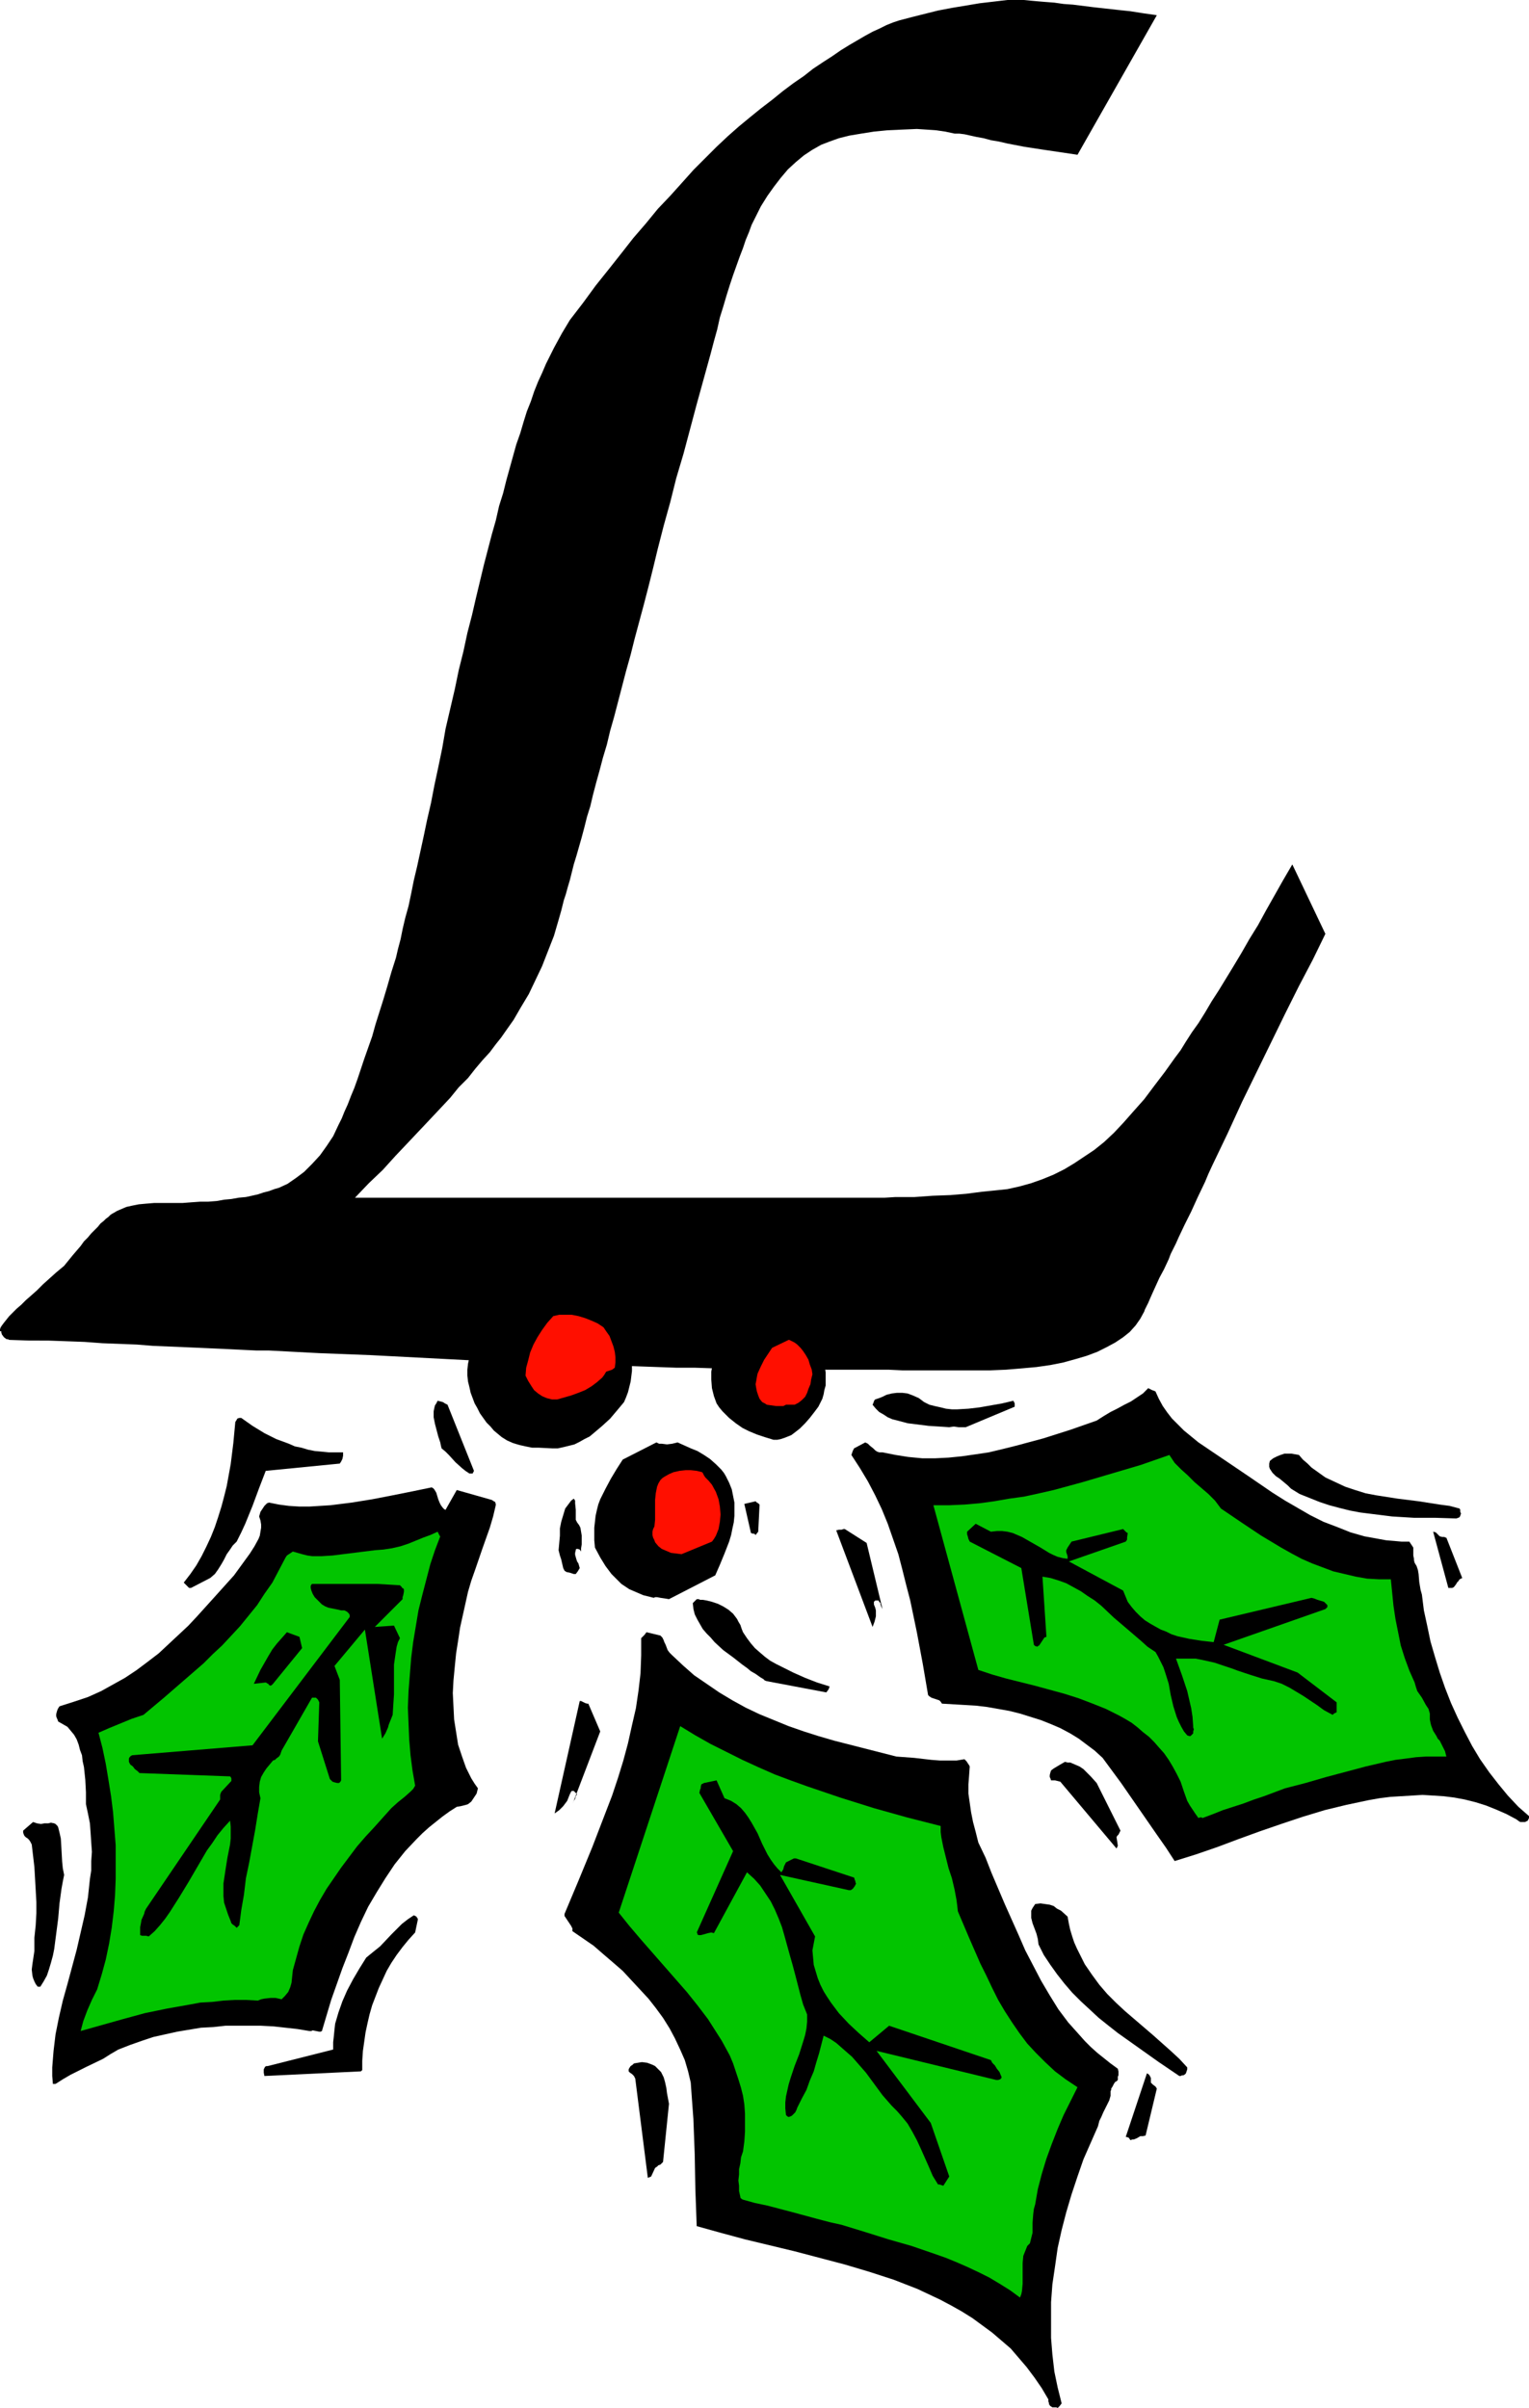<?xml version="1.0" encoding="UTF-8" standalone="no"?>
<svg
   version="1.0"
   width="98.875mm"
   height="155.668mm"
   id="svg35"
   sodipodi:docname="Holly L.wmf"
   xmlns:inkscape="http://www.inkscape.org/namespaces/inkscape"
   xmlns:sodipodi="http://sodipodi.sourceforge.net/DTD/sodipodi-0.dtd"
   xmlns="http://www.w3.org/2000/svg"
   xmlns:svg="http://www.w3.org/2000/svg">
  <sodipodi:namedview
     id="namedview35"
     pagecolor="#ffffff"
     bordercolor="#000000"
     borderopacity="0.25"
     inkscape:showpageshadow="2"
     inkscape:pageopacity="0.0"
     inkscape:pagecheckerboard="0"
     inkscape:deskcolor="#d1d1d1"
     inkscape:document-units="mm" />
  <defs
     id="defs1">
    <pattern
       id="WMFhbasepattern"
       patternUnits="userSpaceOnUse"
       width="6"
       height="6"
       x="0"
       y="0" />
  </defs>
  <path
     style="fill:#000000;fill-opacity:1;fill-rule:evenodd;stroke:none"
     d="m 0,325.283 v -0.485 l 0.162,-0.485 0.323,-0.485 0.485,-0.646 0.646,-0.808 0.646,-0.808 0.808,-0.808 0.969,-0.97 1.131,-0.97 1.131,-1.131 1.293,-1.131 1.454,-1.293 1.454,-1.454 1.616,-1.454 1.616,-1.454 1.939,-1.616 2.1,-2.585 1.939,-2.262 0.808,-1.131 0.969,-0.97 0.808,-0.97 0.808,-0.808 0.808,-0.808 0.646,-0.808 0.808,-0.646 0.485,-0.485 0.646,-0.485 0.485,-0.485 0.485,-0.323 0.323,-0.162 0.808,-0.485 1.131,-0.485 1.131,-0.485 1.454,-0.323 1.616,-0.323 1.777,-0.162 1.939,-0.162 h 2.262 2.262 2.423 l 2.1,-0.162 2.262,-0.162 h 1.939 l 2.1,-0.162 1.777,-0.323 1.777,-0.162 1.777,-0.323 1.777,-0.162 1.454,-0.323 1.454,-0.323 1.454,-0.485 1.293,-0.323 1.293,-0.485 1.131,-0.323 2.1,-0.97 2.1,-1.454 1.939,-1.454 1.939,-1.939 1.939,-2.101 1.616,-2.262 1.616,-2.424 1.293,-2.747 0.808,-1.616 0.646,-1.616 0.808,-1.778 0.808,-2.101 0.808,-1.939 0.808,-2.262 0.808,-2.424 0.808,-2.424 0.969,-2.747 0.969,-2.747 0.808,-2.909 0.969,-3.07 0.969,-3.07 0.969,-3.232 0.969,-3.393 1.131,-3.555 0.485,-2.101 0.646,-2.424 0.485,-2.424 0.646,-2.747 0.808,-2.909 0.646,-3.07 0.646,-3.232 0.808,-3.393 0.808,-3.717 0.808,-3.717 0.808,-3.878 0.969,-4.201 0.808,-4.201 0.969,-4.525 0.969,-4.686 0.808,-4.686 1.131,-4.848 1.131,-4.848 0.969,-4.686 1.131,-4.525 0.969,-4.525 1.131,-4.363 0.969,-4.201 0.969,-4.04 0.969,-4.04 0.969,-3.717 0.969,-3.717 0.969,-3.393 0.808,-3.555 0.969,-3.07 0.808,-3.232 0.808,-2.909 0.808,-2.909 0.808,-2.909 0.969,-2.747 0.808,-2.747 0.808,-2.585 0.969,-2.424 0.808,-2.424 0.969,-2.424 0.969,-2.101 0.969,-2.262 0.969,-1.939 0.969,-1.939 0.969,-1.778 0.969,-1.778 0.969,-1.616 0.969,-1.616 3.231,-4.201 3.07,-4.201 3.231,-4.04 3.07,-3.878 2.908,-3.717 3.07,-3.555 2.908,-3.555 3.07,-3.232 2.908,-3.232 2.747,-3.07 2.908,-2.909 2.747,-2.747 2.747,-2.585 2.747,-2.424 2.747,-2.262 2.585,-2.101 2.747,-2.101 2.585,-2.101 2.585,-1.939 2.585,-1.778 2.262,-1.778 2.423,-1.616 2.262,-1.454 2.1,-1.454 2.1,-1.293 1.939,-1.131 1.939,-1.131 1.777,-0.97 1.777,-0.808 1.616,-0.808 1.616,-0.646 1.454,-0.485 3.07,-0.808 3.231,-0.808 3.231,-0.808 3.393,-0.646 6.786,-1.131 L 246.225,0 h 1.293 1.293 1.454 l 1.616,0.162 1.777,0.162 1.939,0.162 2.1,0.162 2.262,0.323 2.262,0.162 2.585,0.323 2.585,0.323 2.908,0.323 2.908,0.323 3.07,0.323 3.07,0.485 3.393,0.485 -19.388,34.096 -4.362,-0.646 -4.362,-0.646 -4.201,-0.646 -4.201,-0.808 -2.1,-0.485 -1.939,-0.323 -1.777,-0.485 -1.777,-0.323 -1.454,-0.323 -1.454,-0.323 -1.293,-0.162 h -1.131 l -2.262,-0.485 -2.262,-0.323 -2.262,-0.162 -2.423,-0.162 -3.716,0.162 -3.554,0.162 -3.231,0.323 -3.07,0.485 -2.908,0.485 -2.585,0.646 -2.262,0.808 -2.1,0.808 -2.262,1.293 -1.939,1.293 -1.939,1.616 -1.939,1.778 -1.777,2.101 -1.616,2.101 -1.616,2.262 -1.616,2.585 -0.646,1.293 -0.808,1.616 -0.808,1.616 -0.646,1.778 -0.808,1.939 -0.646,1.939 -0.808,2.101 -0.808,2.262 -0.808,2.262 -0.808,2.424 -0.808,2.585 -0.808,2.747 -0.808,2.585 -0.646,2.909 -0.808,2.909 -0.808,3.07 -3.393,12.281 -3.231,12.119 -1.777,5.979 -1.454,5.817 -1.616,5.817 -1.454,5.656 -1.131,4.686 -1.131,4.525 -1.131,4.363 -1.131,4.201 -1.131,4.201 -0.969,3.878 -1.131,4.04 -0.969,3.717 -0.969,3.717 -0.969,3.717 -0.969,3.393 -0.808,3.393 -0.969,3.232 -0.808,3.07 -0.808,2.909 -0.808,3.07 -0.646,2.747 -0.808,2.585 -0.646,2.585 -0.646,2.424 -0.646,2.262 -0.646,2.262 -0.646,2.101 -0.485,1.939 -0.485,1.939 -0.485,1.616 -0.485,1.778 -0.485,1.454 -0.323,1.293 -0.323,1.293 -0.323,1.131 -0.323,1.131 -1.131,3.878 -1.454,3.717 -1.454,3.717 -1.616,3.393 -1.616,3.393 -1.939,3.232 -1.777,3.07 -1.939,2.747 -1.131,1.616 -1.293,1.616 -1.454,1.939 -1.777,1.939 -1.777,2.101 -1.777,2.262 -2.262,2.262 -2.1,2.585 -2.423,2.585 -2.585,2.747 -2.747,2.909 -2.747,2.909 -2.908,3.07 -3.07,3.393 -3.393,3.232 -3.393,3.555 h 126.829 2.585 l 2.585,-0.162 h 4.685 l 4.524,-0.323 4.362,-0.162 3.878,-0.323 3.716,-0.485 3.231,-0.323 3.07,-0.323 2.908,-0.646 2.908,-0.808 2.747,-0.97 2.747,-1.131 2.585,-1.293 2.423,-1.454 2.423,-1.616 2.423,-1.616 2.423,-1.939 2.423,-2.262 2.423,-2.585 2.423,-2.747 2.585,-2.909 2.423,-3.232 2.585,-3.393 2.423,-3.393 1.454,-1.939 1.293,-2.101 1.454,-2.262 1.616,-2.262 1.616,-2.585 1.616,-2.747 1.777,-2.747 1.777,-2.909 1.777,-2.909 1.939,-3.232 1.939,-3.393 2.1,-3.393 1.939,-3.555 2.1,-3.717 2.1,-3.717 2.262,-3.878 8.078,16.967 -3.07,6.302 -3.393,6.464 -3.393,6.787 -3.393,6.948 -3.554,7.272 -3.554,7.272 -3.554,7.756 -3.716,7.756 -0.969,2.101 -0.808,1.939 -1.777,3.717 -1.616,3.555 -1.616,3.232 -1.454,3.07 -0.646,1.454 -0.646,1.293 -0.646,1.293 -0.485,1.293 -1.131,2.424 -1.131,2.101 -0.808,1.778 -0.808,1.778 -0.646,1.454 -0.485,1.131 -0.485,0.97 -0.323,0.646 -0.162,0.485 -0.969,1.778 -1.131,1.616 -1.454,1.616 -1.616,1.293 -1.939,1.293 -2.1,1.131 -2.262,1.131 -2.585,0.97 -2.747,0.808 -2.908,0.808 -3.231,0.646 -3.393,0.485 -3.554,0.323 -3.878,0.323 -3.878,0.162 h -4.201 -5.17 -2.747 -2.908 -3.07 -3.393 l -3.393,-0.162 h -3.554 -3.716 -3.878 -4.039 l -4.201,-0.162 h -4.362 -4.524 -9.371 l -4.847,-0.162 -4.847,-0.162 h -4.524 l -4.524,-0.162 -4.524,-0.162 -4.201,-0.162 -4.201,-0.162 h -4.039 l -4.039,-0.162 -3.716,-0.162 -3.716,-0.162 -3.716,-0.162 h -3.393 l -3.393,-0.162 -3.231,-0.162 -3.07,-0.162 -12.441,-0.646 -12.441,-0.646 -12.602,-0.485 -12.279,-0.646 h -3.07 l -3.393,-0.162 -3.231,-0.162 -3.554,-0.162 -3.554,-0.162 -3.716,-0.162 -3.878,-0.162 -3.878,-0.162 -4.039,-0.323 -4.201,-0.162 -4.201,-0.162 -4.362,-0.323 -4.362,-0.162 -4.524,-0.162 H 7.109 l -4.847,-0.162 -0.323,-0.162 h -0.323 L 0.969,326.737 0.485,326.091 0.323,325.606 v -0.323 z"
     id="path1" />
  <path
     style="fill:#000000;fill-opacity:1;fill-rule:evenodd;stroke:none"
     d="m 88.538,505.78 v -2.262 l 0.162,-2.424 0.323,-2.262 0.323,-2.262 0.485,-2.262 0.485,-2.101 0.646,-2.262 0.808,-2.101 0.808,-2.101 0.969,-2.101 0.969,-2.101 1.131,-1.939 1.293,-1.939 1.454,-1.939 1.454,-1.778 1.616,-1.778 0.646,-3.07 v -0.323 l -0.162,-0.162 -0.162,-0.323 -0.323,-0.162 -0.323,-0.162 -1.454,0.97 -1.454,1.131 -1.293,1.293 -1.293,1.293 -2.747,2.909 -1.616,1.293 -1.777,1.454 -1.616,2.585 -1.616,2.747 -1.454,2.747 -1.131,2.585 -0.969,2.747 -0.808,2.747 -0.162,1.454 -0.162,1.616 -0.162,1.454 v 1.778 l -15.995,4.04 h -0.323 l -0.323,0.162 -0.162,0.323 -0.162,0.323 v 0.808 l 0.162,0.808 23.588,-1.131 z"
     id="path2" />
  <path
     style="fill:#000000;fill-opacity:1;fill-rule:evenodd;stroke:none"
     d="m 372.73,445.184 0.646,-0.323 v 0 l 0.162,-0.323 0.162,-0.323 v -0.485 l -2.585,-2.262 -2.585,-2.747 -2.262,-2.747 -2.262,-2.909 -2.262,-3.232 -1.939,-3.232 -1.777,-3.393 -1.777,-3.555 -1.616,-3.555 -1.454,-3.717 -1.293,-3.717 -1.131,-3.717 -1.131,-3.878 -0.808,-3.878 -0.808,-3.717 -0.485,-3.878 -0.323,-1.131 -0.162,-0.97 -0.162,-0.97 -0.162,-1.939 -0.162,-0.97 -0.323,-0.97 -0.485,-0.808 -0.162,-0.646 v -0.323 l -0.162,-0.808 v -1.293 -0.646 l -0.323,-0.485 -0.323,-0.485 -0.323,-0.485 h -1.939 l -1.777,-0.162 -1.939,-0.162 -1.777,-0.323 -3.554,-0.646 -3.393,-0.97 -3.231,-1.293 -3.393,-1.293 -3.231,-1.616 -3.07,-1.778 -3.07,-1.778 -3.07,-1.939 -6.139,-4.201 -5.978,-4.04 -5.978,-4.04 -1.777,-1.454 -1.777,-1.454 -1.454,-1.454 -1.454,-1.454 -1.131,-1.454 -1.131,-1.616 -0.969,-1.778 -0.808,-1.778 -0.323,-0.162 -0.485,-0.162 -0.969,-0.485 -1.293,1.293 -1.454,0.97 -1.454,0.97 -1.616,0.808 -1.777,0.97 -1.616,0.808 -1.616,0.97 -1.777,1.131 -6.463,2.262 -6.624,2.101 -6.624,1.778 -3.231,0.808 -3.393,0.808 -3.231,0.485 -3.393,0.485 -3.231,0.323 -3.231,0.162 h -3.231 l -3.393,-0.323 -3.07,-0.485 -3.231,-0.646 h -0.808 l -0.485,-0.162 -0.485,-0.323 -0.485,-0.485 -0.808,-0.646 -0.485,-0.485 -0.646,-0.323 -2.747,1.454 -0.162,0.323 -0.162,0.323 -0.162,0.485 -0.162,0.485 2.1,3.232 1.939,3.232 1.777,3.393 1.616,3.393 1.454,3.555 1.293,3.717 1.293,3.717 0.969,3.717 0.969,3.878 0.969,3.717 1.616,7.756 1.454,7.756 1.293,7.595 0.323,0.323 0.485,0.323 0.969,0.323 0.969,0.323 0.323,0.323 0.323,0.485 5.493,0.323 2.747,0.162 2.747,0.323 2.747,0.485 2.747,0.485 2.585,0.646 2.585,0.808 2.585,0.808 2.423,0.97 2.262,0.97 2.423,1.293 2.1,1.293 1.939,1.454 1.939,1.454 1.939,1.778 2.262,3.07 2.262,3.07 4.362,6.302 4.362,6.302 2.262,3.232 2.1,3.232 5.17,-1.616 5.17,-1.778 5.17,-1.939 5.332,-1.939 5.17,-1.778 5.332,-1.778 5.332,-1.616 5.332,-1.293 5.332,-1.131 2.747,-0.485 2.585,-0.323 2.585,-0.162 2.747,-0.162 2.585,-0.162 2.585,0.162 2.585,0.162 2.585,0.323 2.585,0.485 2.585,0.646 2.585,0.808 2.423,0.97 2.585,1.131 2.423,1.293 0.646,0.485 0.323,0.162 v 0 z"
     id="path3" />
  <path
     style="fill:#000000;fill-opacity:1;fill-rule:evenodd;stroke:none"
     d="m 257.211,588.192 h 0.969 l 0.323,0.162 0.162,-0.162 0.323,-0.323 0.485,-0.646 -0.969,-3.878 -0.808,-3.878 -0.485,-4.201 -0.323,-4.04 v -4.363 -4.363 l 0.323,-4.363 0.646,-4.363 0.646,-4.525 0.969,-4.363 1.131,-4.363 1.293,-4.363 1.454,-4.363 1.454,-4.201 1.777,-4.04 1.777,-4.04 0.323,-1.293 0.485,-0.97 0.485,-1.131 0.969,-1.939 0.485,-0.97 0.323,-1.131 v -1.131 l 0.162,-0.323 v -0.323 l 0.323,-0.485 0.323,-0.646 0.323,-0.485 0.323,-0.162 0.323,-0.323 v -0.808 l 0.162,-0.323 v -0.323 -0.646 l -0.162,-0.646 -1.777,-1.293 -1.616,-1.293 -1.616,-1.293 -1.616,-1.454 -1.454,-1.454 -1.293,-1.454 -2.747,-3.07 -2.423,-3.232 -2.1,-3.393 -2.1,-3.555 -1.939,-3.717 -1.939,-3.717 -1.616,-3.717 -3.393,-7.595 -3.231,-7.595 -1.454,-3.717 -1.777,-3.717 -0.646,-2.585 -0.646,-2.424 -0.485,-2.424 -0.323,-2.262 -0.323,-2.262 v -2.262 l 0.162,-2.101 0.162,-2.262 -0.162,-0.323 -0.323,-0.485 -0.323,-0.485 -0.485,-0.485 -1.939,0.323 h -1.939 -2.1 l -2.1,-0.162 -4.201,-0.485 -4.362,-0.323 -7.594,-1.939 -7.594,-1.939 -3.878,-1.131 -3.554,-1.131 -3.716,-1.293 -3.554,-1.454 -3.554,-1.454 -3.393,-1.616 -3.231,-1.778 -3.231,-1.939 -3.07,-2.101 -3.07,-2.101 -2.747,-2.424 -2.747,-2.585 -0.485,-0.485 -0.485,-0.646 -0.485,-1.293 -0.323,-0.646 -0.162,-0.485 -0.323,-0.646 -0.485,-0.485 -3.393,-0.808 -0.485,0.646 -0.323,0.323 -0.485,0.485 v 4.201 l -0.162,4.363 -0.485,4.201 -0.646,4.363 -0.969,4.201 -0.969,4.363 -1.131,4.201 -1.293,4.201 -1.454,4.363 -1.616,4.201 -3.231,8.403 -3.393,8.241 -3.393,8.08 v 0.485 l 0.323,0.485 0.646,0.97 0.646,0.97 0.323,0.646 v 0.646 l 2.585,1.778 2.585,1.778 2.423,2.101 2.262,1.939 2.423,2.101 2.1,2.262 2.1,2.262 2.1,2.262 1.777,2.262 1.777,2.424 1.616,2.585 1.293,2.424 1.293,2.747 1.131,2.585 0.808,2.747 0.646,2.747 0.323,4.525 0.323,4.363 0.323,8.564 0.162,8.726 0.162,4.363 0.162,4.525 5.816,1.616 5.978,1.616 12.117,2.909 6.139,1.616 6.139,1.616 5.978,1.778 5.978,1.939 2.908,1.131 2.908,1.131 2.747,1.293 2.747,1.293 2.747,1.454 2.585,1.454 2.585,1.616 2.423,1.778 2.423,1.778 2.262,1.939 2.262,1.939 1.939,2.262 1.939,2.262 1.939,2.585 1.777,2.585 1.616,2.747 v 0.485 l 0.162,0.485 v 0.323 h 0.162 v 0.162 l 0.162,0.162 z"
     id="path4" />
  <path
     style="fill:#000000;fill-opacity:1;fill-rule:evenodd;stroke:none"
     d="m 13.571,509.174 1.777,-1.131 1.939,-1.131 3.878,-1.939 4.039,-1.939 1.777,-1.131 1.939,-1.131 2.908,-1.131 2.747,-0.97 2.908,-0.97 2.908,-0.646 2.908,-0.646 2.908,-0.485 2.908,-0.485 3.07,-0.162 2.908,-0.323 h 2.908 2.908 2.908 l 3.07,0.162 2.908,0.323 2.908,0.323 2.908,0.485 h 0.485 l 0.323,-0.162 0.808,0.162 0.808,0.162 h 0.323 l 0.323,-0.162 2.262,-7.595 2.747,-7.756 1.454,-3.717 1.454,-3.878 1.616,-3.717 1.777,-3.717 2.1,-3.555 2.1,-3.393 2.262,-3.393 2.585,-3.232 2.747,-2.909 1.454,-1.454 1.616,-1.454 1.616,-1.293 1.616,-1.293 1.777,-1.293 1.777,-1.131 0.969,-0.162 0.646,-0.162 0.646,-0.162 0.485,-0.162 0.808,-0.646 0.646,-0.97 0.646,-0.97 0.323,-1.293 -0.808,-1.131 -0.808,-1.293 -0.646,-1.293 -0.646,-1.293 -0.969,-2.747 -0.969,-2.909 -0.485,-3.07 -0.485,-3.07 -0.162,-3.232 -0.162,-3.232 0.162,-3.07 0.323,-3.393 0.323,-3.232 0.485,-3.07 0.485,-3.232 0.646,-2.909 0.646,-2.909 0.646,-2.909 0.808,-2.747 0.969,-2.747 1.777,-5.171 1.777,-5.009 0.808,-2.747 0.646,-2.747 v -0.323 l -0.162,-0.485 -0.323,-0.162 -0.485,-0.323 -8.563,-2.424 -2.747,4.848 -0.323,-0.162 -0.323,-0.323 -0.485,-0.646 -0.323,-0.646 -0.323,-0.808 -0.485,-1.616 -0.485,-0.808 -0.323,-0.323 -0.323,-0.162 -4.685,0.97 -4.847,0.97 -5.009,0.97 -5.009,0.808 -5.17,0.646 -2.585,0.162 -2.585,0.162 H 73.189 l -2.585,-0.162 -2.423,-0.323 -2.423,-0.485 -0.485,0.162 -0.323,0.323 -0.323,0.323 -0.323,0.485 -0.646,0.97 -0.323,1.131 0.323,0.97 0.162,0.97 v 0.808 l -0.162,0.97 -0.162,0.97 -0.323,0.808 -0.969,1.778 -1.131,1.778 -1.293,1.778 -1.293,1.778 -1.293,1.778 -4.362,4.848 -4.524,5.009 -2.262,2.424 -2.423,2.262 -2.423,2.262 -2.423,2.262 -2.747,2.101 -2.585,1.939 -2.908,1.939 -2.908,1.616 -2.908,1.616 -3.231,1.454 -3.393,1.131 -3.554,1.131 -0.323,0.485 -0.162,0.323 -0.162,0.485 -0.162,0.646 v 0.485 l 0.162,0.485 0.162,0.323 0.162,0.485 1.131,0.646 1.131,0.646 0.808,0.97 0.808,0.97 0.646,1.131 0.485,1.293 0.323,1.293 0.485,1.293 0.162,1.454 0.323,1.454 0.323,3.07 0.162,3.07 v 2.909 l 0.485,2.262 0.485,2.424 0.162,2.262 0.162,2.424 0.162,2.262 -0.162,2.262 v 2.262 l -0.323,2.101 -0.485,4.525 -0.808,4.363 -0.969,4.201 -0.969,4.201 -2.262,8.403 -1.131,4.04 -0.969,4.201 -0.808,4.04 -0.485,4.04 -0.323,4.04 v 2.101 l 0.162,1.939 z"
     id="path5" />
  <path
     style="fill:#000000;fill-opacity:1;fill-rule:evenodd;stroke:none"
     d="m 273.206,451.001 -0.162,-1.131 -0.162,-0.97 0.162,-0.323 0.323,-0.323 0.162,-0.323 0.162,-0.323 0.162,-0.323 -5.816,-11.635 -1.454,-1.616 -1.777,-1.778 -0.969,-0.646 -1.131,-0.485 -1.131,-0.485 h -0.646 l -0.646,-0.162 -1.131,0.646 -0.808,0.485 -0.808,0.485 -0.646,0.485 -0.162,0.485 -0.162,0.646 v 0.485 l 0.162,0.323 0.162,0.485 h 0.969 l 0.646,0.162 0.646,0.162 13.733,16.321 z"
     id="path6" />
  <path
     style="fill:#000000;fill-opacity:1;fill-rule:evenodd;stroke:none"
     d="m 159.142,531.796 0.969,-2.101 0.485,-0.323 0.323,-0.323 0.485,-0.162 0.323,-0.323 0.323,-0.323 1.454,-14.22 -0.485,-2.585 -0.162,-1.293 -0.323,-1.454 -0.323,-1.131 -0.646,-1.293 -0.485,-0.485 -0.485,-0.485 -0.485,-0.485 -0.646,-0.323 -1.293,-0.485 -1.293,-0.162 -0.969,0.162 -0.969,0.162 -0.323,0.323 -0.485,0.323 -0.323,0.485 -0.162,0.323 v 0.485 l 0.323,0.323 0.485,0.323 0.485,0.485 0.323,0.646 3.07,24.239 z"
     id="path7" />
  <path
     style="fill:#02c400;fill-opacity:1;fill-rule:evenodd;stroke:none"
     d="m 68.827,488.49 0.808,-0.808 0.808,-0.97 0.485,-1.131 0.323,-1.131 0.323,-3.07 0.808,-2.909 0.808,-2.909 0.969,-2.909 1.293,-2.909 1.293,-2.747 1.454,-2.747 1.616,-2.747 1.777,-2.585 1.777,-2.585 1.939,-2.585 1.939,-2.585 2.1,-2.424 2.1,-2.262 4.201,-4.686 1.616,-1.454 1.616,-1.293 1.454,-1.293 0.646,-0.646 0.485,-0.808 -0.646,-3.717 -0.485,-3.717 -0.323,-3.878 -0.162,-3.878 -0.162,-3.878 0.162,-4.04 0.323,-4.04 0.323,-4.04 0.485,-3.878 0.646,-3.878 0.646,-3.878 0.969,-3.878 0.969,-3.717 0.969,-3.717 1.131,-3.393 1.293,-3.393 -0.162,-0.162 -0.162,-0.323 -0.162,-0.323 -0.162,-0.323 -1.777,0.808 -1.777,0.646 -3.554,1.454 -1.939,0.646 -2.1,0.485 -2.1,0.323 -2.1,0.162 -5.17,0.646 -5.17,0.646 -2.585,0.162 h -2.423 l -1.131,-0.162 -1.293,-0.323 -1.131,-0.323 -1.131,-0.323 -0.485,0.323 -0.485,0.323 -0.485,0.323 -0.323,0.485 -1.616,3.07 -1.616,3.07 -1.939,2.747 -1.777,2.747 -2.1,2.585 -2.1,2.585 -2.1,2.262 -2.262,2.424 -2.262,2.101 -2.262,2.262 -4.847,4.201 -4.847,4.201 -5.009,4.201 -2.908,0.97 -2.747,1.131 -2.747,1.131 -2.585,1.131 0.969,3.717 0.808,3.878 0.646,3.878 0.646,4.04 0.485,3.878 0.323,4.04 0.323,4.04 v 4.201 4.04 l -0.162,4.04 -0.323,3.878 -0.485,4.04 -0.646,3.878 -0.808,3.878 -0.969,3.555 -1.131,3.717 -1.293,2.585 -1.131,2.585 -0.969,2.585 -0.646,2.424 5.17,-1.454 5.17,-1.454 5.332,-1.454 5.493,-1.131 5.493,-0.97 2.585,-0.485 2.908,-0.162 2.747,-0.323 2.747,-0.162 h 2.747 l 2.908,0.162 0.808,-0.323 0.808,-0.162 1.454,-0.162 h 1.293 z"
     id="path8" />
  <path
     style="fill:#02c400;fill-opacity:1;fill-rule:evenodd;stroke:none"
     d="m 293.887,444.214 2.585,-0.97 2.423,-0.97 5.009,-1.616 2.585,-0.97 2.423,-0.808 5.17,-1.939 5.009,-1.293 5.009,-1.454 4.847,-1.293 4.847,-1.293 4.847,-1.131 2.423,-0.485 2.585,-0.323 2.423,-0.323 2.423,-0.162 h 2.585 2.423 l -0.323,-1.293 -0.646,-1.293 -0.646,-1.293 -0.485,-0.485 -0.323,-0.646 -0.808,-1.293 -0.485,-1.293 -0.162,-0.646 -0.162,-0.808 v -0.808 -0.646 l -0.323,-1.131 -0.646,-0.97 -0.969,-1.778 -1.131,-1.616 -0.323,-0.97 -0.323,-1.131 -1.293,-2.909 -1.131,-3.07 -0.969,-3.07 -0.646,-3.232 -0.646,-3.232 -0.485,-3.232 -0.323,-3.232 -0.323,-3.232 h -2.908 l -2.908,-0.162 -2.747,-0.485 -2.747,-0.646 -2.747,-0.646 -2.585,-0.97 -2.585,-0.97 -2.585,-1.131 -2.423,-1.293 -2.585,-1.454 -2.423,-1.454 -2.423,-1.454 -4.847,-3.232 -5.009,-3.393 -1.454,-1.939 -1.616,-1.616 -3.393,-2.909 -1.616,-1.616 -1.616,-1.454 -1.616,-1.616 -1.293,-1.939 -6.947,2.424 -7.109,2.101 -7.109,2.101 -7.109,1.939 -3.554,0.808 -3.716,0.808 -3.554,0.485 -3.716,0.646 -3.554,0.485 -3.716,0.323 -3.716,0.162 h -3.878 l 10.986,40.236 3.393,1.131 3.393,0.97 7.109,1.778 7.109,1.939 3.554,1.131 3.393,1.293 3.231,1.293 3.231,1.616 1.454,0.808 1.616,0.97 1.454,1.131 1.293,1.131 1.454,1.131 1.293,1.293 1.131,1.293 1.293,1.454 1.131,1.616 0.969,1.616 0.969,1.778 0.969,1.939 0.808,2.424 0.808,2.262 0.646,1.131 0.646,0.97 0.646,0.97 0.808,1.131 0.323,-0.162 h 0.162 0.162 0.162 z"
     id="path9" />
  <path
     style="fill:#02c400;fill-opacity:1;fill-rule:evenodd;stroke:none"
     d="m 181.599,537.452 2.908,0.808 3.07,0.646 6.139,1.616 5.978,1.616 3.07,0.808 2.908,0.646 5.816,1.778 5.655,1.778 5.655,1.616 5.655,1.939 2.747,0.97 2.747,1.131 2.585,1.131 2.747,1.293 2.585,1.293 2.423,1.454 2.585,1.616 2.423,1.778 0.323,-0.808 0.162,-0.808 0.162,-1.778 v -1.778 -3.232 l 0.162,-1.778 0.323,-0.808 0.323,-0.808 0.323,-0.808 0.646,-0.646 0.323,-1.293 0.323,-1.293 v -1.293 -1.131 l 0.162,-2.101 0.162,-1.293 0.323,-1.131 0.646,-3.717 0.969,-3.717 1.131,-3.717 1.293,-3.555 1.454,-3.717 1.454,-3.393 1.777,-3.555 1.616,-3.232 -2.908,-1.939 -2.585,-1.939 -2.423,-2.262 -2.262,-2.262 -2.1,-2.262 -1.939,-2.585 -1.777,-2.585 -1.777,-2.747 -1.616,-2.747 -1.454,-2.909 -1.454,-3.07 -1.454,-2.909 -2.747,-6.302 -2.747,-6.464 -0.162,-1.454 -0.162,-1.293 -0.485,-2.585 -0.646,-2.747 -0.808,-2.424 -0.646,-2.585 -0.646,-2.585 -0.485,-2.424 -0.162,-1.293 v -1.454 l -8.24,-2.101 -8.078,-2.262 -8.24,-2.585 -8.078,-2.747 -4.039,-1.454 -3.878,-1.454 -4.039,-1.778 -3.878,-1.778 -3.878,-1.939 -3.878,-1.939 -3.716,-2.101 -3.716,-2.262 -15.026,45.569 2.585,3.232 2.747,3.232 11.31,12.927 2.585,3.232 2.585,3.393 2.262,3.555 1.131,1.778 0.969,1.778 0.969,1.778 0.808,1.939 0.646,1.939 0.646,1.939 0.646,2.101 0.485,1.939 0.323,2.101 0.162,2.262 v 2.101 2.262 l -0.162,2.424 -0.323,2.424 -0.485,1.454 -0.162,1.454 -0.323,1.454 v 1.293 l -0.162,1.454 0.162,1.293 v 1.293 l 0.323,1.454 v 0.162 l 0.162,0.162 0.162,0.162 z"
     id="path10" />
  <path
     style="fill:#000000;fill-opacity:1;fill-rule:evenodd;stroke:none"
     d="m 9.855,485.42 0.808,-1.293 0.808,-1.454 0.485,-1.454 0.485,-1.616 0.485,-1.778 0.323,-1.616 0.485,-3.717 0.485,-3.717 0.323,-3.717 0.485,-3.555 0.323,-1.778 0.323,-1.616 -0.323,-1.616 -0.162,-1.616 -0.162,-2.909 -0.162,-2.747 -0.323,-1.454 -0.323,-1.293 -0.162,-0.323 -0.323,-0.323 -0.162,-0.162 -0.323,-0.162 -0.808,-0.162 -0.646,0.162 h -0.969 l -0.808,0.162 -0.969,-0.162 -0.969,-0.323 -2.423,2.101 v 0.485 l 0.162,0.485 0.162,0.323 0.323,0.323 0.485,0.323 0.323,0.323 0.323,0.485 0.323,0.646 0.646,5.494 0.323,5.656 0.162,2.909 v 2.747 l -0.162,2.909 -0.323,3.07 v 1.616 1.616 l -0.485,3.232 -0.162,1.293 0.162,1.454 0.162,0.646 0.323,0.808 0.323,0.646 0.485,0.646 z"
     id="path11" />
  <path
     style="fill:#000000;fill-opacity:1;fill-rule:evenodd;stroke:none"
     d="m 58.487,470.392 0.485,-3.717 0.646,-3.717 0.485,-4.04 0.808,-3.878 1.454,-7.918 0.646,-4.04 0.646,-3.717 -0.323,-1.454 v -1.293 l 0.162,-1.293 0.323,-1.131 0.646,-1.131 0.646,-0.97 0.808,-0.97 0.808,-0.97 0.485,-0.162 0.323,-0.323 0.646,-0.485 0.323,-0.485 0.162,-0.485 0.162,-0.485 7.432,-12.927 h 0.485 0.485 l 0.485,0.485 0.323,0.646 -0.323,9.534 2.908,9.211 0.323,0.323 0.323,0.323 0.485,0.162 0.646,0.162 h 0.485 l 0.323,-0.323 0.162,-0.323 v -0.323 l -0.323,-24.239 -1.293,-3.393 7.432,-8.888 4.201,26.663 0.808,-1.293 0.646,-1.454 0.162,-0.646 0.323,-0.808 0.646,-1.616 0.162,-2.585 0.162,-2.424 v -4.848 -2.424 l 0.323,-2.262 0.323,-2.101 0.323,-1.131 0.485,-0.97 -1.454,-3.07 -4.685,0.323 6.786,-6.787 v -0.485 l 0.162,-0.485 0.162,-0.808 v -0.646 l -0.162,-0.162 -0.162,-0.162 h -0.162 v -0.162 l -0.162,-0.162 -0.323,-0.323 -5.493,-0.323 H 76.259 l -0.162,0.162 -0.162,0.323 v 0.485 l 0.162,0.646 0.323,0.808 0.485,0.808 0.646,0.646 0.646,0.646 0.485,0.485 0.808,0.485 0.808,0.323 1.616,0.323 0.808,0.162 0.646,0.162 h 0.808 l 0.646,0.323 0.485,0.485 0.162,0.323 v 0.485 l -23.75,31.349 -29.405,2.424 -0.323,0.162 -0.323,0.323 -0.162,0.323 v 0.162 0.646 l 0.323,0.646 0.646,0.485 0.485,0.646 0.646,0.485 0.485,0.485 22.134,0.808 0.162,0.162 0.162,0.323 v 0.485 0.162 l -0.162,0.162 -2.262,2.424 -0.162,0.323 -0.162,0.485 v 1.131 l -18.095,26.663 -0.323,0.646 -0.162,0.646 -0.646,1.454 -0.162,0.97 -0.162,0.808 v 0.97 0.97 l 0.485,0.162 h 0.969 l 0.646,0.162 1.454,-1.293 1.293,-1.454 1.293,-1.616 1.131,-1.616 2.262,-3.555 2.262,-3.717 2.262,-3.878 2.262,-3.878 1.293,-1.778 1.293,-1.939 1.454,-1.778 1.616,-1.778 0.162,1.454 v 1.454 1.454 l -0.162,1.454 -0.646,3.232 -0.485,3.07 -0.485,3.232 v 1.454 1.616 l 0.162,1.616 0.485,1.454 0.485,1.454 0.646,1.616 0.162,0.485 0.323,0.323 0.485,0.323 0.485,0.485 z"
     id="path12" />
  <path
     style="fill:#000000;fill-opacity:1;fill-rule:evenodd;stroke:none"
     d="m 326.038,418.683 0.646,-0.323 v -2.424 l -9.532,-7.272 -18.095,-6.787 24.881,-8.726 0.323,-0.323 0.162,-0.162 v -0.323 -0.162 l -0.162,-0.162 -0.162,-0.162 -0.485,-0.485 -1.616,-0.485 -0.808,-0.323 -0.646,-0.162 -22.458,5.333 -1.454,5.494 -2.908,-0.323 -3.07,-0.485 -2.908,-0.646 -1.454,-0.485 -1.293,-0.646 -1.293,-0.485 -1.454,-0.808 -1.131,-0.646 -1.293,-0.808 -1.131,-0.97 -1.131,-1.131 -0.969,-1.131 -0.969,-1.293 -1.131,-2.747 -13.248,-7.11 13.895,-4.848 0.323,-0.485 v -0.485 l 0.162,-1.131 -0.323,-0.162 v 0 l -0.162,-0.162 -0.162,-0.162 -0.162,-0.162 -0.323,-0.323 -12.602,3.07 -0.323,0.485 -0.323,0.485 -0.323,0.485 -0.323,0.646 v 0.485 l 0.162,0.485 0.162,0.485 v 0.646 l -1.131,-0.162 -1.293,-0.323 -1.131,-0.485 -0.969,-0.485 -2.1,-1.293 -1.131,-0.646 -1.131,-0.646 -2.262,-1.293 -1.131,-0.485 -1.131,-0.485 -1.293,-0.323 -1.293,-0.162 h -1.293 l -1.454,0.162 -3.716,-1.939 -2.1,1.939 v 0.646 l 0.162,0.485 0.162,0.646 0.323,0.646 12.602,6.464 3.07,18.745 0.323,0.323 h 0.162 l 0.323,0.162 0.162,-0.162 0.323,-0.162 0.323,-0.485 0.323,-0.485 0.323,-0.485 0.323,-0.485 0.485,-0.162 -0.969,-14.705 1.939,0.323 2.1,0.646 1.777,0.646 1.777,0.97 1.777,0.97 1.616,1.131 1.777,1.131 1.616,1.293 3.07,2.909 3.231,2.747 3.393,2.909 1.616,1.454 1.939,1.293 0.646,1.131 0.646,1.293 0.646,1.293 0.485,1.454 0.808,2.585 0.485,2.747 0.646,2.747 0.808,2.585 0.485,1.131 0.646,1.293 0.646,1.131 0.808,0.97 0.485,0.162 h 0.323 l 0.323,-0.323 0.323,-0.323 v -0.485 l 0.162,-0.485 -0.162,-0.485 v -0.323 l -0.162,-2.262 -0.323,-2.101 -0.485,-2.101 -0.485,-2.101 -0.646,-1.939 -0.646,-1.939 -1.454,-4.04 h 1.777 1.616 1.454 l 1.616,0.323 1.454,0.323 1.454,0.323 2.908,0.97 1.454,0.485 1.293,0.485 2.908,0.97 3.07,0.97 1.454,0.323 1.454,0.323 1.939,0.646 1.939,0.97 1.616,0.97 1.616,0.97 3.393,2.262 1.777,1.293 2.1,1.131 z"
     id="path13" />
  <path
     style="fill:#000000;fill-opacity:1;fill-rule:evenodd;stroke:none"
     d="m 229.584,533.735 0.969,0.323 1.454,-2.262 -4.524,-13.089 -13.248,-17.613 29.243,7.11 h 0.485 l 0.485,-0.162 0.162,-0.162 0.162,-0.162 v -0.323 l -0.162,-0.323 -0.323,-0.808 -0.646,-0.808 -0.485,-0.808 -0.646,-0.646 -0.323,-0.646 -24.881,-8.403 -4.847,4.04 -2.585,-2.262 -2.423,-2.262 -2.423,-2.585 -0.969,-1.293 -0.969,-1.293 -0.969,-1.454 -0.808,-1.293 -0.808,-1.616 -0.646,-1.616 -0.485,-1.616 -0.485,-1.616 -0.162,-1.778 -0.162,-1.778 0.646,-3.393 -8.563,-15.028 16.803,3.717 h 0.485 l 0.485,-0.323 0.485,-0.646 0.323,-0.646 -0.162,-0.323 v -0.162 -0.162 l -0.162,-0.162 v -0.162 l -0.162,-0.485 -14.218,-4.686 h -0.162 -0.323 l -0.646,0.323 -0.646,0.323 -0.646,0.323 -0.485,0.97 -0.162,0.646 -0.162,0.323 -0.323,0.485 -0.969,-0.97 -0.808,-0.97 -0.808,-1.131 -0.808,-1.293 -1.293,-2.585 -1.131,-2.585 -1.454,-2.585 -0.808,-1.293 -0.808,-1.131 -0.969,-1.131 -1.131,-0.97 -1.293,-0.808 -1.616,-0.646 -1.939,-4.363 -3.07,0.646 -0.323,0.162 -0.323,0.162 -0.162,0.646 v 0.323 l -0.162,0.323 -0.162,0.808 8.24,14.22 -8.886,19.876 0.162,0.162 v 0.323 l 0.323,0.162 h 0.485 l 0.646,-0.162 1.131,-0.323 0.808,-0.162 0.646,0.162 8.078,-14.866 1.777,1.616 1.454,1.616 1.293,1.939 1.293,1.939 0.969,1.939 0.969,2.262 0.808,2.101 0.646,2.262 1.293,4.686 0.646,2.262 0.646,2.424 1.293,5.009 0.646,2.262 0.969,2.424 v 1.778 l -0.162,1.616 -0.323,1.616 -0.485,1.616 -0.969,3.07 -1.131,2.909 -0.969,2.909 -0.485,1.616 -0.323,1.454 -0.323,1.454 -0.162,1.454 v 1.454 l 0.162,1.616 0.323,0.323 0.323,0.162 0.485,-0.162 0.323,-0.162 0.808,-0.808 0.323,-0.646 0.162,-0.485 1.131,-2.262 1.131,-2.101 0.808,-2.262 0.969,-2.262 0.646,-2.262 0.646,-2.101 1.131,-4.363 1.616,0.808 1.454,0.97 1.293,1.131 1.293,1.131 1.293,1.131 1.131,1.293 2.262,2.585 4.039,5.494 2.262,2.585 1.293,1.293 1.131,1.293 1.454,1.778 1.131,1.939 1.131,2.101 0.969,2.101 1.939,4.363 0.969,2.262 1.293,2.101 z"
     id="path14" />
  <path
     style="fill:#000000;fill-opacity:1;fill-rule:evenodd;stroke:none"
     d="m 354.958,387.98 0.323,-0.162 0.162,-0.162 0.485,-0.646 0.162,-0.323 0.323,-0.323 0.323,-0.485 0.646,-0.323 -3.878,-9.857 h -0.162 l -0.323,-0.162 h -0.485 l -0.646,-0.162 -0.162,-0.162 -0.162,-0.162 -0.323,-0.323 -0.323,-0.323 -0.646,-0.162 3.716,13.735 z"
     id="path15" />
  <path
     style="fill:#000000;fill-opacity:1;fill-rule:evenodd;stroke:none"
     d="m 276.276,522.909 0.485,-0.162 h 0.323 l 0.808,-0.323 0.808,-0.485 h 0.646 l 0.646,-0.162 2.747,-11.473 -0.323,-0.485 -0.646,-0.485 -0.162,-0.162 -0.162,-0.162 -0.162,-0.162 v -0.485 -0.646 l -0.323,-0.646 -0.323,-0.323 -0.323,-0.162 -5.17,15.513 0.646,0.162 0.162,0.162 z"
     id="path16" />
  <path
     style="fill:#000000;fill-opacity:1;fill-rule:evenodd;stroke:none"
     d="m 213.266,397.514 0.485,-1.293 0.323,-1.293 v -0.646 -0.808 l -0.162,-0.646 -0.323,-0.808 v -0.323 -0.323 l 0.162,-0.162 0.162,-0.162 h 0.323 0.162 0.323 l 0.162,0.323 0.323,0.323 v 0.323 l 0.162,0.485 0.323,0.646 -3.878,-16.159 -5.332,-3.393 h -0.323 l -0.485,0.162 h -0.646 l -0.646,0.162 z"
     id="path17" />
  <path
     style="fill:#000000;fill-opacity:1;fill-rule:evenodd;stroke:none"
     d="m 135.553,443.083 1.131,-0.808 0.969,-0.97 0.969,-1.293 0.323,-0.808 0.323,-0.808 0.162,-0.323 0.162,-0.323 0.162,-0.162 h 0.162 0.323 l 0.162,0.162 0.323,0.323 0.323,0.323 -0.323,0.485 -0.162,0.646 -0.323,0.485 -0.323,0.808 6.786,-17.775 -2.908,-6.787 h -0.323 l -0.485,-0.162 -0.646,-0.323 -0.323,-0.162 h -0.323 z"
     id="path18" />
  <path
     style="fill:#000000;fill-opacity:1;fill-rule:evenodd;stroke:none"
     d="m 355.928,371.013 0.485,-0.162 0.323,-0.162 0.162,-0.323 0.162,-0.485 v -0.162 l -0.162,-0.323 v -0.485 l -0.162,-0.323 -2.423,-0.646 -2.423,-0.323 -5.17,-0.808 -5.17,-0.646 -5.17,-0.808 -2.585,-0.485 -2.585,-0.808 -2.423,-0.808 -2.423,-1.131 -2.423,-1.131 -2.262,-1.616 -1.131,-0.808 -0.969,-0.97 -1.131,-0.97 -0.969,-1.131 -1.777,-0.323 h -0.808 -0.969 l -0.969,0.323 -0.808,0.323 -0.969,0.485 -0.808,0.646 -0.162,0.646 v 0.485 0.323 l 0.162,0.485 0.646,0.97 0.808,0.808 0.969,0.646 0.969,0.808 0.969,0.808 0.808,0.808 2.1,1.293 2.423,0.97 2.423,0.97 2.423,0.808 2.423,0.646 2.585,0.646 2.585,0.485 2.585,0.323 5.17,0.646 5.332,0.323 h 5.17 z"
     id="path19" />
  <path
     style="fill:#000000;fill-opacity:1;fill-rule:evenodd;stroke:none"
     d="m 288.232,507.235 h 0.323 l 0.323,-0.162 h 0.323 l 0.323,-0.162 0.323,-0.323 0.162,-0.485 0.162,-0.485 v -0.485 l -1.939,-2.101 -2.1,-1.939 -4.362,-3.878 -2.262,-1.939 -2.262,-1.939 -2.262,-1.939 -2.262,-2.101 -2.1,-2.101 -1.939,-2.262 -1.777,-2.424 -1.777,-2.585 -1.293,-2.585 -0.646,-1.293 -0.646,-1.454 -0.485,-1.454 -0.485,-1.616 -0.323,-1.454 -0.323,-1.778 -1.616,-1.454 -0.969,-0.485 -0.808,-0.646 -0.969,-0.323 -1.131,-0.162 -1.131,-0.162 -1.293,0.162 -0.323,0.485 -0.323,0.485 -0.323,0.646 v 1.131 0.646 l 0.323,1.293 0.485,1.293 0.485,1.293 0.323,1.293 0.162,1.293 1.293,2.585 1.616,2.424 1.616,2.262 1.777,2.262 1.939,2.262 2.1,2.101 2.1,1.939 2.262,2.101 2.423,1.939 2.262,1.778 5.009,3.555 5.009,3.555 z"
     id="path20" />
  <path
     style="fill:#000000;fill-opacity:1;fill-rule:evenodd;stroke:none"
     d="m 66.726,411.411 7.109,-8.726 -0.646,-2.747 -3.07,-1.131 -1.131,1.293 -1.293,1.454 -1.131,1.454 -0.969,1.616 -1.939,3.393 -1.616,3.393 2.908,-0.323 0.323,0.162 0.162,0.162 h 0.162 l 0.162,0.323 h 0.162 l 0.162,0.162 0.323,-0.162 z"
     id="path21" />
  <path
     style="fill:#000000;fill-opacity:1;fill-rule:evenodd;stroke:none"
     d="m 163.504,390.727 11.31,-5.817 1.131,-2.585 1.131,-2.747 1.131,-2.909 0.485,-1.616 0.323,-1.616 0.323,-1.454 0.162,-1.616 v -1.616 -1.616 l -0.323,-1.616 -0.323,-1.616 -0.646,-1.616 -0.808,-1.616 -0.485,-0.808 -0.646,-0.808 -1.293,-1.293 -1.454,-1.293 -1.454,-0.97 -1.616,-0.97 -1.616,-0.646 -3.231,-1.454 -1.293,0.323 -1.293,0.162 -1.293,-0.162 h -0.646 l -0.646,-0.323 -8.24,4.201 -1.454,2.262 -1.454,2.424 -1.293,2.424 -1.293,2.585 -0.485,1.293 -0.323,1.293 -0.323,1.454 -0.162,1.454 -0.162,1.454 v 1.616 1.454 l 0.162,1.778 1.293,2.424 1.293,2.101 1.454,1.939 0.808,0.808 0.808,0.808 0.808,0.808 1.939,1.293 1.131,0.485 1.131,0.485 1.131,0.485 1.293,0.323 1.293,0.323 0.323,-0.162 h 0.485 l 0.808,0.162 1.131,0.162 z"
     id="path22" />
  <path
     style="fill:#000000;fill-opacity:1;fill-rule:evenodd;stroke:none"
     d="m 140.723,384.587 0.485,-0.646 0.485,-0.808 -0.323,-1.131 -0.323,-0.485 -0.162,-0.485 -0.323,-1.131 v -0.485 l 0.162,-0.646 v -0.162 l 0.162,-0.162 h 0.162 0.162 l 0.485,0.162 0.323,0.485 v -0.808 l 0.162,-0.97 v -2.101 l -0.162,-0.97 -0.162,-0.97 -0.323,-0.646 -0.485,-0.646 -0.323,-0.646 v -0.808 -1.616 l -0.162,-1.616 v -0.646 l -0.323,-0.485 -0.646,0.485 -0.485,0.646 -0.485,0.646 -0.485,0.646 -0.485,1.616 -0.485,1.616 -0.323,1.616 v 1.778 l -0.323,3.555 0.323,1.293 0.323,0.97 0.485,2.101 0.162,0.323 0.162,0.323 0.485,0.323 0.808,0.162 0.485,0.162 0.485,0.162 z"
     id="path23" />
  <path
     style="fill:#ff0f00;fill-opacity:1;fill-rule:evenodd;stroke:none"
     d="m 166.574,379.739 7.432,-3.07 0.485,-0.646 0.485,-0.808 0.646,-1.616 0.323,-1.778 0.162,-1.778 -0.162,-1.939 -0.323,-1.778 -0.646,-1.778 -0.969,-1.778 -0.808,-0.97 -0.808,-0.808 -0.323,-0.485 -0.162,-0.323 -0.162,-0.323 -0.162,-0.162 -1.293,-0.323 -1.454,-0.162 h -1.293 l -1.454,0.162 -1.454,0.323 -1.131,0.485 -1.131,0.646 -0.485,0.323 -0.485,0.485 -0.485,0.808 -0.323,0.808 -0.162,0.808 -0.162,0.808 -0.162,1.616 v 1.616 1.616 1.616 l -0.162,1.616 -0.323,0.646 -0.162,0.646 v 0.808 l 0.162,0.646 0.323,0.646 0.162,0.485 0.808,0.97 0.808,0.646 1.131,0.485 1.131,0.485 1.293,0.162 z"
     id="path24" />
  <path
     style="fill:#000000;fill-opacity:1;fill-rule:evenodd;stroke:none"
     d="m 184.669,375.053 0.646,-0.808 0.323,-6.464 v -0.162 l -0.323,-0.323 -0.323,-0.162 -0.323,-0.323 -2.747,0.646 1.616,7.11 0.485,0.162 h 0.323 z"
     id="path25" />
  <path
     style="fill:#000000;fill-opacity:1;fill-rule:evenodd;stroke:none"
     d="m 46.692,387.98 4.685,-2.424 1.131,-0.97 0.808,-1.131 0.808,-1.293 0.646,-1.131 0.646,-1.293 0.808,-1.131 0.646,-0.97 0.969,-0.97 1.131,-2.262 0.969,-2.101 1.777,-4.363 1.616,-4.363 1.616,-4.201 18.095,-1.778 0.323,-0.485 0.323,-0.646 0.162,-0.808 v -0.323 -0.485 H 82.075 80.298 l -1.616,-0.162 -1.777,-0.162 -1.616,-0.323 -1.616,-0.485 -1.616,-0.323 -1.454,-0.646 -3.07,-1.131 -2.908,-1.454 -2.908,-1.778 -2.747,-1.939 h -0.485 l -0.485,0.162 -0.162,0.323 -0.323,0.485 -0.485,5.171 -0.646,5.171 -0.969,5.332 -0.646,2.585 -0.646,2.424 -0.808,2.585 -0.808,2.424 -0.969,2.424 -1.131,2.424 -1.131,2.262 -1.293,2.262 -1.454,2.101 -1.616,2.101 0.323,0.323 0.485,0.485 0.485,0.485 h 0.162 z"
     id="path26" />
  <path
     style="fill:#000000;fill-opacity:1;fill-rule:evenodd;stroke:none"
     d="m 236.046,348.714 11.956,-5.009 v -0.808 l -0.162,-0.323 -0.162,-0.323 -2.747,0.646 -2.747,0.485 -2.747,0.485 -2.747,0.323 -2.747,0.162 h -1.293 l -1.454,-0.162 -1.293,-0.323 -1.454,-0.323 -1.293,-0.323 -1.293,-0.646 -0.646,-0.485 -0.646,-0.485 -1.454,-0.646 -1.293,-0.485 -1.293,-0.162 h -1.293 l -1.293,0.162 -1.293,0.323 -0.969,0.485 -0.808,0.323 -0.485,0.162 -0.485,0.162 v 0 l -0.162,0.162 -0.162,0.323 -0.162,0.485 -0.162,0.323 0.808,0.97 0.808,0.808 1.131,0.646 0.969,0.646 1.131,0.485 1.293,0.323 2.423,0.646 2.585,0.323 2.585,0.323 2.585,0.162 2.423,0.162 1.131,-0.162 1.131,0.162 h 0.485 0.485 z"
     id="path27" />
  <path
     style="fill:#000000;fill-opacity:1;fill-rule:evenodd;stroke:none"
     d="m 187.415,410.765 14.541,2.747 0.485,-0.646 0.162,-0.323 0.162,-0.485 -3.07,-0.97 -2.908,-1.131 -2.908,-1.293 -2.908,-1.454 -1.293,-0.646 -1.454,-0.808 -1.293,-0.97 -1.131,-0.97 -1.293,-1.131 -0.969,-1.131 -0.969,-1.293 -0.969,-1.454 -0.323,-0.808 -0.323,-0.97 -0.485,-0.808 -0.323,-0.646 -0.969,-1.293 -1.131,-0.97 -1.293,-0.808 -1.293,-0.646 -1.454,-0.485 -1.293,-0.323 -0.969,-0.162 h -0.646 l -0.323,-0.162 h -0.162 -0.323 l -0.323,0.323 -0.323,0.323 -0.323,0.323 0.162,1.454 0.323,1.293 0.646,1.293 0.646,1.131 0.646,1.131 0.969,1.131 0.969,0.97 0.969,1.131 2.1,1.939 2.423,1.778 2.262,1.778 1.131,0.808 0.969,0.808 1.131,0.646 1.131,0.808 0.808,0.485 0.323,0.323 z"
     id="path28" />
  <path
     style="fill:#000000;fill-opacity:1;fill-rule:evenodd;stroke:none"
     d="m 189.031,351.784 h 0.969 l 0.808,-0.162 0.969,-0.323 0.808,-0.323 0.808,-0.323 0.646,-0.485 1.454,-1.131 1.293,-1.293 1.131,-1.293 1.131,-1.454 0.969,-1.293 0.485,-0.97 0.485,-0.97 0.323,-1.131 0.162,-0.97 0.323,-1.131 v -1.131 -2.101 l -0.323,-2.101 -0.485,-2.101 -0.808,-2.101 -0.969,-1.939 -4.362,-4.525 -1.293,-0.323 -1.454,-0.323 -1.293,-0.162 h -1.293 -1.293 l -1.293,0.162 -1.293,0.162 -1.131,0.323 -1.293,0.323 -0.969,0.485 -1.131,0.485 -1.131,0.646 -0.969,0.646 -0.969,0.808 -0.808,0.97 -0.808,0.97 -0.969,1.778 -0.808,1.939 -0.485,1.939 -0.323,1.778 v 1.939 l 0.162,2.101 0.485,1.939 0.646,1.778 0.646,0.97 0.808,0.97 1.616,1.616 1.616,1.293 1.616,1.131 1.616,0.808 1.939,0.808 1.939,0.646 z"
     id="path29" />
  <path
     style="fill:#000000;fill-opacity:1;fill-rule:evenodd;stroke:none"
     d="m 115.519,360.025 0.323,-0.646 -6.463,-16.159 -0.646,-0.323 -0.485,-0.323 -0.646,-0.162 -0.646,-0.162 -0.323,0.646 -0.323,0.485 -0.162,0.646 -0.162,0.808 v 1.454 l 0.323,1.616 0.808,3.07 0.485,1.454 0.162,0.808 0.162,0.646 0.969,0.808 0.808,0.808 1.616,1.778 1.616,1.454 0.808,0.646 0.969,0.646 z"
     id="path30" />
  <path
     style="fill:#ff0f00;fill-opacity:1;fill-rule:evenodd;stroke:none"
     d="m 192.101,343.22 h 2.1 l 0.969,-0.485 0.808,-0.646 0.808,-0.808 0.485,-0.97 0.323,-0.97 0.485,-1.131 0.162,-1.131 0.323,-1.293 -0.162,-1.131 -0.485,-1.293 -0.323,-1.131 -0.646,-1.131 -0.646,-0.97 -0.646,-0.808 -0.808,-0.808 -0.646,-0.485 -0.969,-0.485 -0.323,-0.162 h -0.162 l -4.039,1.939 -0.969,1.454 -0.969,1.454 -0.808,1.616 -0.808,1.778 -0.162,0.808 -0.162,0.97 -0.162,0.808 0.162,0.97 0.162,0.808 0.323,0.97 0.323,0.808 0.646,0.808 0.323,0.162 0.323,0.162 0.485,0.323 1.131,0.162 1.131,0.162 h 1.131 0.646 z"
     id="path31" />
  <path
     style="fill:#000000;fill-opacity:1;fill-rule:evenodd;stroke:none"
     d="m 134.907,353.885 h 1.454 l 1.454,-0.323 1.293,-0.323 1.293,-0.323 1.293,-0.646 1.131,-0.646 1.293,-0.646 0.969,-0.808 2.1,-1.778 1.939,-1.778 1.777,-2.101 1.616,-1.939 0.485,-1.131 0.485,-1.293 0.323,-1.293 0.323,-1.293 0.162,-1.293 0.162,-1.293 v -2.747 l -0.323,-2.585 -0.485,-2.585 -0.808,-2.747 -0.969,-2.424 -1.939,-2.101 -2.1,-2.101 -2.423,-1.939 -1.131,-0.97 -1.131,-0.808 -1.293,-0.646 -1.454,-0.646 -1.293,-0.485 -1.454,-0.323 -1.454,-0.323 -1.454,-0.162 -1.616,0.162 -1.616,0.162 -1.616,0.646 -1.454,0.808 -1.454,0.97 -1.454,0.97 -1.293,1.131 -1.293,1.293 -1.131,1.293 -2.1,2.747 -0.969,1.454 -0.969,1.454 -0.808,1.454 -0.646,1.454 -0.646,1.454 -0.485,1.454 -0.485,1.454 -0.323,1.454 -0.162,1.454 v 1.454 l 0.162,1.454 0.323,1.293 0.323,1.454 0.485,1.293 0.485,1.293 0.646,1.131 0.646,1.293 0.808,1.131 0.808,1.131 0.969,0.97 0.808,0.97 0.969,0.808 0.969,0.808 1.293,0.808 1.454,0.646 1.616,0.485 1.454,0.323 1.616,0.323 h 1.616 z"
     id="path32" />
  <path
     style="fill:#ff0f00;fill-opacity:1;fill-rule:evenodd;stroke:none"
     d="m 136.199,341.927 3.393,-0.97 1.777,-0.646 1.616,-0.646 1.616,-0.97 1.293,-0.97 1.293,-1.131 0.485,-0.646 0.485,-0.808 0.485,-0.162 0.485,-0.162 0.485,-0.162 0.646,-0.485 0.162,-1.293 v -1.293 l -0.162,-1.293 -0.323,-1.293 -0.485,-1.293 -0.485,-1.293 -0.808,-1.131 -0.646,-0.97 -1.454,-0.97 -1.454,-0.646 -1.616,-0.646 -1.616,-0.485 -1.616,-0.323 h -1.616 -1.454 l -1.454,0.323 -1.454,1.616 -1.293,1.778 -1.131,1.778 -0.969,1.778 -0.808,1.939 -0.485,1.939 -0.485,1.778 -0.162,1.939 0.646,1.293 0.808,1.293 0.646,0.97 0.969,0.808 0.969,0.646 1.131,0.485 1.293,0.323 z"
     id="path33" />
  <path
     style="fill:#000000;fill-opacity:1;fill-rule:evenodd;stroke:none"
     d="m 198.24,317.85 v -0.162 l 0.162,-0.162 0.162,-0.323 0.323,-0.485 -0.485,-0.646 -0.646,-0.485 -1.293,-0.97 -1.454,-0.646 -1.616,-0.485 -1.616,-0.323 -1.777,-0.323 -3.393,-0.485 h -0.808 l -0.808,0.162 -1.293,0.323 -1.293,0.323 -0.485,0.323 -0.646,0.485 -0.162,0.485 -0.323,0.485 -0.485,0.323 -0.485,0.323 -0.485,0.162 -0.646,0.323 -1.293,0.646 -0.485,0.485 -0.485,0.646 -0.323,0.808 -0.323,0.808 v 0.323 l 0.162,0.323 0.162,0.323 0.323,0.323 0.485,0.323 0.485,0.162 h 0.485 l 0.485,-0.162 1.131,-0.485 0.323,-0.323 0.323,-0.162 0.808,-0.97 0.808,-0.97 0.808,-0.808 1.131,-0.485 1.131,-0.485 0.969,-0.323 h 1.131 1.131 l 1.293,0.162 1.293,0.162 1.293,0.162 1.293,0.162 1.131,0.162 1.131,0.323 0.969,0.323 0.808,0.646 z"
     id="path34" />
  <path
     style="fill:#000000;fill-opacity:1;fill-rule:evenodd;stroke:none"
     d="m 161.403,324.313 0.162,-1.131 0.162,-1.131 -0.162,-0.97 -0.162,-0.97 -0.323,-0.808 -0.323,-0.97 -0.969,-1.616 -1.293,-1.454 -1.293,-1.293 -1.293,-1.454 -1.293,-1.131 -2.747,-0.485 -3.716,2.424 13.248,11.311 z"
     id="path35" />
</svg>
